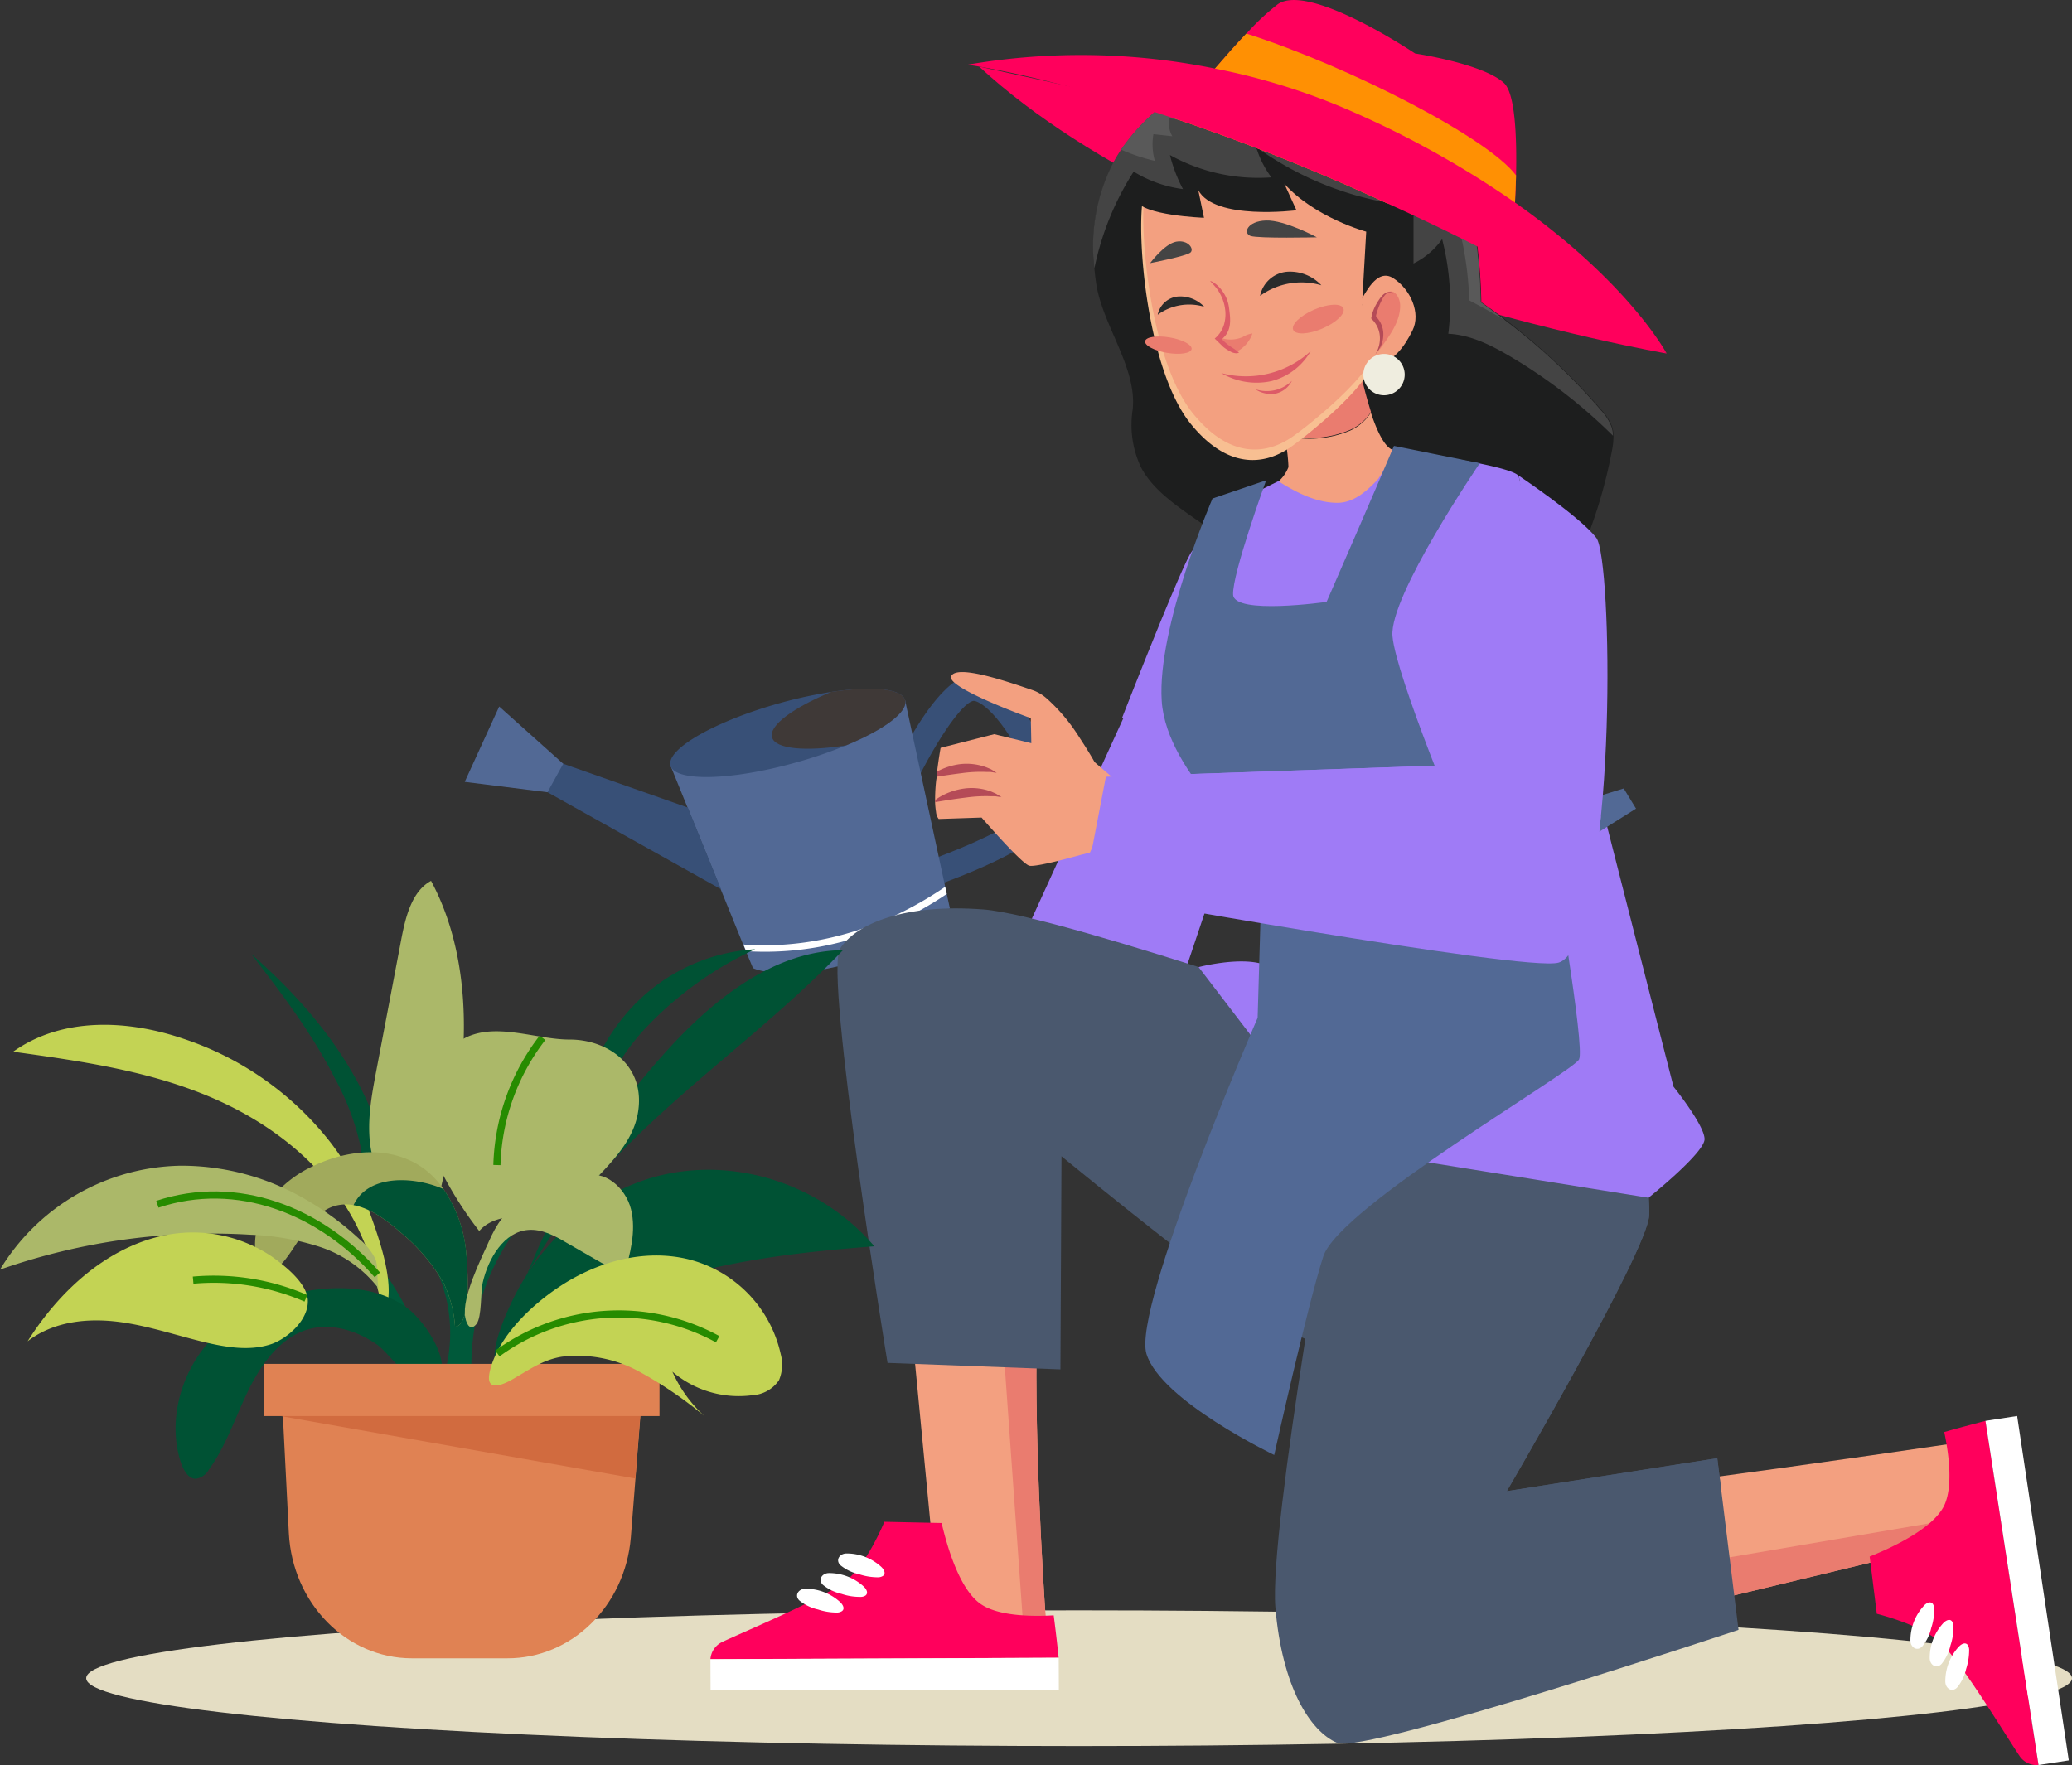 <?xml version="1.0" encoding="UTF-8"?> <svg xmlns="http://www.w3.org/2000/svg" viewBox="0 0 289.67 246.8"><rect x="0" y="0" width="289.67" height="246.8" fill="#333333" stroke="none"/><defs><style>.cls-1{fill:#e4ddc3;}.cls-2{fill:#ff005c;}.cls-3{fill:#385077;}.cls-4{fill:#526995;}.cls-5{fill:#3f3937;}.cls-6{fill:#fff;}.cls-7{fill:#9f7bf6;}.cls-8{fill:#1d1e1e;}.cls-9{fill:#f3a080;}.cls-10{fill:#ea7c6f;}.cls-11{fill:#4a586e;}.cls-12{fill:#3a7766;}.cls-13{fill:#f8bf92;}.cls-14{fill:#444;}.cls-15{fill:#595959;}.cls-16{fill:#2a2b2b;}.cls-17{fill:#dd5b67;}.cls-18{fill:#b54b57;}.cls-19{fill:#efeddf;}.cls-20{fill:#ff9003;}.cls-21,.cls-28{fill:none;stroke-miterlimit:10;}.cls-21{stroke:#00593a;stroke-width:2px;}.cls-22{fill:#005234;}.cls-23{fill:#abb869;}.cls-24{fill:#c3d354;}.cls-25{fill:#a1aa5c;}.cls-26{fill:#e08253;}.cls-27{fill:#d16b3f;}.cls-28{stroke:#278b00;}</style></defs><g id="Слой_2" data-name="Слой 2"><g id="OBJECTS"><ellipse class="cls-1" cx="150.86" cy="234.66" rx="138.81" ry="9.49"></ellipse><path class="cls-2" d="M233,49.43S168.27,38.25,136.88,9.31l54.92,12Z"></path><path class="cls-3" d="M141.27,97.21c-2-2-3.83-3-5.56-2.81-3.54.37-7.47,6.69-10,11.62l1.47,5.25c3.22-7,7.28-13.09,8.94-13.27.31,0,1.2.3,2.56,1.72,3.45,3.61,6.35,10.29,6,12.64-.3,1.6-7,5.15-14.94,8l1,3.51c6.57-2.35,16.89-6.7,17.54-11C148.83,108.88,144.92,101,141.27,97.21Z"></path><path class="cls-4" d="M126.53,97.9,132.14,124l.22,1,.43,2s-3.69,4.83-13.65,7.61-13.87.76-13.87.76l-1-2.38-.38-.93-10.15-25Z"></path><path class="cls-3" d="M126.53,97.9c.46,1.64-2.93,4.13-8.25,6.33a61.93,61.93,0,0,1-7,2.39c-9,2.53-16.9,2.73-17.54.44s6.17-6.2,15.22-8.73a62,62,0,0,1,7.19-1.57C121.88,95.89,126.07,96.25,126.53,97.9Z"></path><path class="cls-5" d="M126.53,97.9c.46,1.64-2.93,4.13-8.25,6.33-5.69.88-9.89.52-10.35-1.13s2.94-4.13,8.26-6.34C121.88,95.89,126.07,96.25,126.53,97.9Z"></path><path class="cls-6" d="M132.14,124l.22,1a48.18,48.18,0,0,1-13.88,6.48A42.45,42.45,0,0,1,104.31,133l-.38-.93C109.89,132.52,120.62,131.87,132.14,124Z"></path><polygon class="cls-3" points="96.16 112.92 71.3 104.18 70.13 107.19 100.81 124.35 96.16 112.92"></polygon><polygon class="cls-4" points="69.79 98.79 64.97 109.33 76.54 110.78 78.74 106.8 69.79 98.79"></polygon><path class="cls-7" d="M157.19,100.11,144.05,128.9l21.21,8.15,11.45-34.11s-5.89-8.77-11.19-7A27.78,27.78,0,0,0,157.19,100.11Z"></path><path class="cls-8" d="M153,37.53c.06.72.15,1.45.26,2.17.89,5.81,5.73,11.75,5.09,17.58a13.9,13.9,0,0,0,1.13,8c1.36,2.66,3.91,4.65,6.45,6.46,12.57,8.91,27.07,15.38,42.05,20.35,1.49.5,3.45,1.22,4.36,0a68.17,68.17,0,0,0,13-29,10.28,10.28,0,0,0,.23-2.2,4.06,4.06,0,0,0-.22-1.29,7.48,7.48,0,0,0-1.52-2.34,88.49,88.49,0,0,0-16.74-15,75.85,75.85,0,0,0-1.69-14.61c-.27-1.26-.7-3.15-1.83-3.93-2.78-1.93-5.55-3.67-9.05-4a1.47,1.47,0,0,1-.48-.11,1,1,0,0,1-.38-.7c-.87-3.71-3.86-6.66-7.6-8.5a19.75,19.75,0,0,0-11.75-1.82c-4.64.81-9.43,4.08-12.72,7a27.24,27.24,0,0,0-5.8,7A25.5,25.5,0,0,0,153,37.53Z"></path><path class="cls-9" d="M127.71,188.39l3.63,37.79,11.71,1.16,3.24.32s-1.57-21.19-1.39-38.54c0-.57,0-1.13,0-1.67l-3.21.18-1.47.08Z"></path><path class="cls-10" d="M140.23,187.71l2.82,39.63,3.24.32s-1.57-21.19-1.39-38.54c0-.57,0-1.13,0-1.67l-3.21.18Z"></path><path class="cls-11" d="M199.59,145.92s-51-17.89-62.08-18.75-17.84,2-20.07,5.48,6.64,57.92,6.64,57.92l24.17.91.15-29.8s30,24.7,34.82,25.8,25.76,1,25.76,1Z"></path><path class="cls-2" d="M99.32,232,148,231.8c-.09-.9-.33-3.17-.69-5.93-3.35.19-7.77.06-10.14-1.54-3-2-4.74-8-5.53-11.37l-8-.17c-.77,1.81-2.78,6.07-5.16,8.07-3.06,2.59-14.5,7.29-17.6,8.78A2.9,2.9,0,0,0,99.32,232Z"></path><path class="cls-6" d="M123.24,219.13l.11.12c.26.3.51.8.1,1.1a1.27,1.27,0,0,1-.74.2,8.3,8.3,0,0,1-2.61-.43,6.29,6.29,0,0,1-2.6-1.25c-.73-.7-.15-1.63.82-1.65A7.14,7.14,0,0,1,123.24,219.13Z"></path><path class="cls-6" d="M120.79,221.88l.11.12c.26.29.5.79.1,1.1a1.26,1.26,0,0,1-.74.19,8,8,0,0,1-2.61-.42,6.25,6.25,0,0,1-2.6-1.26c-.73-.69-.15-1.63.82-1.65A7.15,7.15,0,0,1,120.79,221.88Z"></path><path class="cls-6" d="M117.5,224.06l.11.12c.26.3.51.8.1,1.1a1.27,1.27,0,0,1-.74.2,8.3,8.3,0,0,1-2.61-.43,6.29,6.29,0,0,1-2.6-1.25c-.73-.7-.15-1.63.82-1.65A7.14,7.14,0,0,1,117.5,224.06Z"></path><polygon class="cls-6" points="99.34 236.29 99.32 232.01 148.01 231.81 148.03 236.29 99.34 236.29"></polygon><path class="cls-9" d="M235,207.17l.62,3.15,1.61,8.21,1.1,5.53,36.92-8.88-.43-3.05-1.46-10.34s-19.5,2.9-36.7,5.15Z"></path><polygon class="cls-10" points="237.27 218.53 238.37 224.06 275.29 215.18 274.86 212.13 237.27 218.53"></polygon><path class="cls-2" d="M285,246.8l-7.42-48.12c-.88.23-3.09.8-5.77,1.56.69,3.29,1.21,7.68,0,10.26-1.53,3.21-7.24,5.88-10.43,7.15l1,8c1.9.5,6.42,1.85,8.75,3.9,3,2.65,9.35,13.26,11.29,16.11A2.9,2.9,0,0,0,285,246.8Z"></path><path class="cls-6" d="M269,224.49a.57.57,0,0,1,.11-.11c.3-.27.8-.51,1.11-.1a1.32,1.32,0,0,1,.19.74,8,8,0,0,1-.42,2.61,6.21,6.21,0,0,1-1.26,2.59c-.7.73-1.63.16-1.65-.81A7.09,7.09,0,0,1,269,224.49Z"></path><path class="cls-6" d="M271.69,226.94l.12-.11c.3-.27.8-.51,1.1-.1a1.18,1.18,0,0,1,.19.74,8,8,0,0,1-.42,2.61,6.31,6.31,0,0,1-1.25,2.59c-.7.74-1.64.16-1.65-.81A7.14,7.14,0,0,1,271.69,226.94Z"></path><path class="cls-6" d="M273.87,230.23l.12-.11c.3-.27.8-.51,1.11-.1a1.32,1.32,0,0,1,.19.74,8.59,8.59,0,0,1-.42,2.61,6.21,6.21,0,0,1-1.26,2.59c-.7.73-1.63.16-1.65-.81A7.12,7.12,0,0,1,273.87,230.23Z"></path><polygon class="cls-6" points="289.22 246.15 284.99 246.8 277.57 198.68 282 198 289.22 246.15"></polygon><path class="cls-11" d="M178.3,224.75c.93,11.06,4.81,17.31,8.63,18.95s56.12-15.8,56.12-15.8l-1.54-12.44-.16-1.3-.73-5.92-.54-4.34-29.43,4.61S230.25,175,230.55,170s-3.14-25.59-3.14-25.59l-8,3.19-9.69,3.83-1.22.49-21.52,8.54S177.4,213.72,178.3,224.75Z"></path><path class="cls-11" d="M204.74,212.79l35.88-4.55-.54-4.34-29.43,4.61S230.25,175,230.55,170s-3.14-25.59-3.14-25.59l-8,3.19c1.49,8,3.54,19.36,3.31,21.13C222.33,171.5,204.74,212.79,204.74,212.79Z"></path><path class="cls-11" d="M198,237.86c-2,1.68-5,1.29-7.44.4a13,13,0,0,1-5.68-3.7c-3.75-4.55-.65-11.3,5.28-9.75C194.66,226,203.88,232.91,198,237.86Z"></path><path class="cls-7" d="M156.85,100.43h8.6a15.33,15.33,0,0,0,.69,2.83c2.49,7.52,10.26,15.84,12,17.82a82.52,82.52,0,0,1-.4,11.74c-1-.64-.26,2.24-1.41,1.93-3.41-.93-8.76.48-8.76.48l19.32,25.25,43.58,7s7.83-6.26,7.83-8.2-4.34-7.33-4.34-7.33-20.49-80.18-21.65-85.39c-1.09-1.59-17.72-3.73-17.72-3.73l-15.9,4.46-3.23,1.61s-7.37,6-8.91,8.31S156.85,100.43,156.85,100.43Z"></path><path class="cls-12" d="M163.18,100.43h2.27a15.33,15.33,0,0,0,.69,2.83l.46-.19,4.58-19.42Z"></path><path class="cls-10" d="M188.73,60.12a14.68,14.68,0,0,1-9.19.71c-.67-3.57-1.7-7.83-1.7-7.83l12-2.69a63.37,63.37,0,0,0,1.83,7.3A6.79,6.79,0,0,1,188.73,60.12Z"></path><path class="cls-9" d="M192.65,67a13.84,13.84,0,0,0,2-4.14l-.07,0c-1.13-.55-2.13-2.75-2.93-5.16a6.79,6.79,0,0,1-2.9,2.51,14.68,14.68,0,0,1-9.19.71,24.29,24.29,0,0,1,.57,4.39,5.23,5.23,0,0,1-1.38,2c2.6,1.63,5.33,3,8.24,3C189.18,70.3,191,68.78,192.65,67Z"></path><path class="cls-13" d="M185.5,20.8a18.33,18.33,0,0,0-23,2.41,9.24,9.24,0,0,0-2.68,4.3c-1,5.52.57,24.29,6.68,31.8S178.12,64,180,62.81s10.47-8,11.82-11.8,1.53-21.52-.75-25.48C190.29,24.16,188.07,22.45,185.5,20.8Z"></path><path class="cls-9" d="M185.8,19.33a18.33,18.33,0,0,0-23,2.41,9.27,9.27,0,0,0-2.69,4.3c-1,5.52.58,24.29,6.69,31.8s11.59,4.69,13.48,3.5,10.47-8,11.82-11.8,1.53-21.52-.75-25.48C190.59,22.69,188.37,21,185.8,19.33Z"></path><path class="cls-8" d="M194.79,38.91s-3.49,1.31-4.38,3.81L191,32.39s-7.17-1.94-11.45-6.7l1.7,3.71s-11.47,1.46-13.73-2.82l.8,3.87s-8.79-.32-9.51-2.5,2.71-14.21,16.65-14.37,18.61,7.51,19.3,10.25S194.79,38.91,194.79,38.91Z"></path><path class="cls-14" d="M153,37.53A39.68,39.68,0,0,1,158.49,24a17.46,17.46,0,0,0,6.89,2.44,21,21,0,0,1-1.82-4.76,25.39,25.39,0,0,0,14.18,3.12,13.75,13.75,0,0,1-2.13-4.24,45,45,0,0,0,22,8.28q0,4,0,8a10.52,10.52,0,0,0,4-3.41,35.83,35.83,0,0,1,.87,13.24c3.13.15,6.05,1.62,8.74,3.22A73.26,73.26,0,0,1,225.5,60.93a4.06,4.06,0,0,0-.22-1.29,7.48,7.48,0,0,0-1.52-2.34,84.39,84.39,0,0,0-13.34-12.52c-1.11-.87-2.25-1.71-3.4-2.52a75.85,75.85,0,0,0-1.69-14.61c-.27-1.26-.7-3.15-1.83-3.93-2.78-1.93-5.55-3.67-9.05-4a1.47,1.47,0,0,1-.48-.11,1,1,0,0,1-.38-.7c-.87-3.71-3.86-6.66-7.6-8.5a19.75,19.75,0,0,0-11.75-1.82c-4.64.81-9.43,4.08-12.72,7a28.66,28.66,0,0,0-4.78,5.33,18.47,18.47,0,0,0-1,1.63A25.5,25.5,0,0,0,153,37.53Z"></path><path class="cls-15" d="M161.45,22.5a8.59,8.59,0,0,1-.2-3.74l2.64.29a3.66,3.66,0,0,1-.41-2.53A49.33,49.33,0,0,0,175,17.61a9.71,9.71,0,0,1-.45-5.15,102.88,102.88,0,0,0,25.36,12.83l.12,5.41,2.44-3.61A46,46,0,0,1,205.4,42c1.69.88,3.37,1.81,5,2.78-1.11-.87-2.25-1.71-3.4-2.52a75.85,75.85,0,0,0-1.69-14.61c-.27-1.26-.7-3.15-1.83-3.93-2.78-1.93-5.55-3.67-9.05-4a1.47,1.47,0,0,1-.48-.11,1,1,0,0,1-.38-.7c-.87-3.71-3.86-6.66-7.6-8.5a19.75,19.75,0,0,0-11.75-1.82c-4.64.81-9.43,4.08-12.72,7a28.66,28.66,0,0,0-4.78,5.33A27.12,27.12,0,0,0,161.45,22.5Z"></path><path class="cls-16" d="M176.16,41.37A4.22,4.22,0,0,1,179.88,38a6,6,0,0,1,4.85,1.89A9.84,9.84,0,0,0,176.16,41.37Z"></path><path class="cls-16" d="M164.67,41.46a4.61,4.61,0,0,1,3.68,1.43,7.45,7.45,0,0,0-6.5,1.12A3.19,3.19,0,0,1,164.67,41.46Z"></path><path class="cls-10" d="M173.78,47.1a3.29,3.29,0,0,1,1.31-.47,4.45,4.45,0,0,1-2.23,2.55.57.57,0,0,1-.25.08.61.61,0,0,1-.32-.08,5.27,5.27,0,0,1-1.65-1.24,1.18,1.18,0,0,1-.23-.35c-.14-.44.18-.37.46-.29a3.67,3.67,0,0,0,1,.17A4.14,4.14,0,0,0,173.78,47.1Z"></path><path class="cls-17" d="M172.74,48.93c-.29-.22-.62-.4-.92-.62a7.3,7.3,0,0,1-1-.89c1.38-1.13,1.24-2.66,1-4.39a5,5,0,0,0-.82-2.18,5.17,5.17,0,0,0-.8-.94,4.78,4.78,0,0,0-.5-.39,1.6,1.6,0,0,0-.53-.24c.1.1.17.21.27.31a10,10,0,0,1,.68.78,5.65,5.65,0,0,1,.55.91,5.93,5.93,0,0,1,.61,2,5.12,5.12,0,0,1-.15,2.06,4.07,4.07,0,0,1-1.31,2l1.2,1.17a5.23,5.23,0,0,0,.89.58,1.8,1.8,0,0,0,1,.31.59.59,0,0,0,.31-.12l-.19-.12-.07-.07Z"></path><path class="cls-17" d="M170.74,52.17a9.74,9.74,0,0,0,7,1.12,8.88,8.88,0,0,0,5.5-4.19A13.42,13.42,0,0,1,170.74,52.17Z"></path><path class="cls-17" d="M175.49,54.42a3.88,3.88,0,0,0,2.92.6,3.36,3.36,0,0,0,2.2-1.77A5,5,0,0,1,175.49,54.42Z"></path><path class="cls-9" d="M190.27,41.9c.44-.4,2.1-4.56,4.52-3s3.88,4.89,2.68,7.31c-1.09,2.2-2.76,4.73-5.64,4.79Z"></path><path class="cls-10" d="M195.47,41.56a2.78,2.78,0,0,1,.27,1.43c-.08,2.09-1.5,4-2.87,5.89a5.26,5.26,0,0,0-.21-3.19c-.13-.35-.3-.69-.4-1C191.86,43.2,194.08,39,195.47,41.56Z"></path><path class="cls-18" d="M192.14,49.66l.09-.08c.05-.06.14-.14.23-.25a4.18,4.18,0,0,0,.64-1.06,4.14,4.14,0,0,0,.29-1.72,3.51,3.51,0,0,0-.77-2,1.3,1.3,0,0,0-.19-.22l-.05-.06h0l0-.07,0-.12a2.33,2.33,0,0,1,.07-.25,8.62,8.62,0,0,1,.31-.94,9,9,0,0,1,.37-.83,4.84,4.84,0,0,1,.4-.69,1.39,1.39,0,0,1,.5-.42.88.88,0,0,1,.5,0,.56.56,0,0,1,.27.15.26.26,0,0,1,0,.09.25.25,0,0,0,0-.1.46.46,0,0,0-.25-.22,1,1,0,0,0-.6,0,1.67,1.67,0,0,0-.68.43,4.81,4.81,0,0,0-.54.7,8.43,8.43,0,0,0-.49.84,7.31,7.31,0,0,0-.4,1c0,.08,0,.17-.08.26l0,.13-.05.19,0,.13.09.1.14.14a1,1,0,0,1,.16.19,3.64,3.64,0,0,1,.77,1.72,4.14,4.14,0,0,1-.07,1.59,4.61,4.61,0,0,1-.41,1.07c-.07.12-.14.21-.17.28Z"></path><path class="cls-14" d="M160.79,36.79s2-2.7,3.65-3,2.54,1,2,1.51S160.79,36.79,160.79,36.79Z"></path><path class="cls-14" d="M184.1,33.18s-4.49-2.44-7.12-2.35-3.23,1.78-2.15,2.16S184.1,33.18,184.1,33.18Z"></path><path class="cls-10" d="M180.79,46.12c.32.73,2.14.65,4.08-.18s3.25-2.09,2.94-2.83-2.14-.65-4.08.18S180.48,45.39,180.79,46.12Z"></path><path class="cls-10" d="M160.09,47.71c-.1.6,1.27,1.32,3.07,1.63s3.33.06,3.43-.53-1.27-1.33-3.07-1.63S160.19,47.11,160.09,47.71Z"></path><path class="cls-4" d="M194.88,62.35l12,2.42s-12.68,18.57-12.21,24.17,9.94,28.2,9.94,28.2L227,110.25l1.72,2.82-11.62,7.3s4.52,26,3.66,27.76S187.22,168.8,185,175.68s-6.86,27.77-6.86,27.77-15.85-7.59-17.86-14.13,15.54-47,15.54-47l.68-23.35S163.07,108.33,162.41,98s7.1-28.29,7.1-28.29l7.5-2.55s-4.78,13.15-4.62,16,13.07,1,13.07,1S192.64,67.72,194.88,62.35Z"></path><path class="cls-9" d="M153,106.52c-.35-.64-.8-1.37-1.3-2.17l-1-1.55a25.13,25.13,0,0,0-4.35-5.12,6,6,0,0,0-1.88-1.14c-4.22-1.45-10.68-3.6-11.49-2s11.13,5.88,11.13,5.88l.07,3.5L139,102.66l-7.5,1.91s-.27,1.48-.49,3.31a2.2,2.2,0,0,0-.06.5.09.09,0,0,0,0,.05v.15c0,.21-.06.43-.08.64a24.55,24.55,0,0,0-.14,2.65,2.91,2.91,0,0,1,0,.3,10,10,0,0,0,.13,1.35,1.9,1.9,0,0,0,.37,1l6-.2s5.45,6.3,6.63,6.72c.48.17,2.63-.29,5-.9l2.56-.69.07,0c.29-.09.59-.16.89-.24l4.23-9.46C156.59,109.53,153.11,106.7,153,106.52Z"></path><path class="cls-18" d="M131,107.89c0,.23-.05.46-.08.7l.16,0c.89-.14,2.09-.32,3.39-.48a19.15,19.15,0,0,1,3.39-.17l.6,0,.47.07.41.06-.35-.23-.44-.27-.61-.26a7.92,7.92,0,0,0-3.73-.46A9.31,9.31,0,0,0,131,107.89Z"></path><path class="cls-18" d="M130.75,111.87a2.81,2.81,0,0,0,0,.29l1-.16c.88-.15,2.09-.33,3.39-.49a20.11,20.11,0,0,1,3.39-.17l.61,0,.46.07.41.06-.36-.24-.43-.26-.61-.27a7.81,7.81,0,0,0-3.73-.45,9.33,9.33,0,0,0-3.38,1.12A7,7,0,0,0,130.75,111.87Z"></path><path class="cls-7" d="M212.35,66.53s8.56,5.73,10.82,8.68,2.91,48.79-4,57c-6.37,2.51-66.91-7.83-66.91-7.83l2.38-15.74,47.27-1.62,11.78-30.94Z"></path><path class="cls-7" d="M223.81,114s-1.39,19.23-5.91,20.6-66.4-9.82-66.4-9.82l3.1-16.14,47.27-1.62L206,80.28l-1.28,30.54-45.42.56-2,11.93s58.53,11.29,60,8.69C219.61,127.82,223.81,114,223.81,114Z"></path><path class="cls-19" d="M196.38,52.38a2.89,2.89,0,1,1-2.89-2.89A2.89,2.89,0,0,1,196.38,52.38Z"></path><path class="cls-2" d="M164.07,16.54l.06,0c5.59,1.88,11.89,4.2,18.81,7.08,3.77,1.56,7.39,3.16,10.85,4.74h0l17.64,5.41s.22-2.33.37-5.48c.06-1.16.11-2.45.15-3.76.12-5.44-.13-11.53-1.72-12.95-3-2.7-12.4-4.1-12.4-4.1S183-2.5,178.63.6a33.11,33.11,0,0,0-4.38,4.11c-1.41,1.48-2.91,3.18-4.37,4.88C167.63,12.2,165.5,14.79,164.07,16.54Z"></path><path class="cls-20" d="M164.07,16.54l.06,0c5.59,1.88,11.89,4.2,18.81,7.08,3.77,1.56,7.39,3.16,10.85,4.74h0l17.64,5.41s.22-2.33.37-5.48c.06-1.16.11-2.45.15-3.76-3.84-5.2-23.08-15.13-37.71-19.84-1.41,1.48-2.91,3.18-4.37,4.88C167.63,12.2,165.5,14.79,164.07,16.54Z"></path><path class="cls-2" d="M135.25,9.05s10.64,1.38,28.82,7.49l.06,0c5.59,1.88,11.89,4.2,18.81,7.08,3.77,1.56,7.39,3.16,10.85,4.74h0A324.23,324.23,0,0,1,233,49.43c-.22-.42-5.6-10.15-21.21-21.12a133.85,133.85,0,0,0-22.59-12.64,91.25,91.25,0,0,0-19.34-6.08A93.58,93.58,0,0,0,135.25,9.05Z"></path><path class="cls-21" d="M59,191.31a41.73,41.73,0,0,0-6.35-13.23"></path><path class="cls-21" d="M61.25,175.84a22,22,0,0,1,2.11,15.55"></path><path class="cls-21" d="M70.58,172.46a32.89,32.89,0,0,0-5.67,19.34"></path><path class="cls-22" d="M35.12,133.39c8.06,7.07,15.3,15.81,18.39,26.47a5.23,5.23,0,0,1,.28,2.5,1.56,1.56,0,0,1-2.78.86c-.64-.74-.42-1.89-.58-2.8a35.67,35.67,0,0,0-3.66-9.72C43.59,144.43,39.34,138.87,35.12,133.39Z"></path><path class="cls-23" d="M52.63,149.6l3.47-18.26c.6-3.15,1.48-6.72,4.16-8.17,3.48,6.45,4.74,14.08,4.58,21.53s-1.64,14.8-3.34,22a4.14,4.14,0,0,1-1.23,2.48c-1.42,1-3.32-.41-4.25-2-1.44-2.38-3.68-3.7-4.16-6.46C51.22,157.07,51.94,153.24,52.63,149.6Z"></path><path class="cls-24" d="M49.84,171.34c-4.4-8.67-12.45-14.68-21.05-18.2S11,148.33,1.84,147.06c6.81-4.85,15.86-4.49,23.66-1.86a43.41,43.41,0,0,1,20.84,14.72,39.24,39.24,0,0,1,5.74,10.72c1.12,3.18,2.94,8.62,2,12-1.31-.72-1.41-3.71-1.83-5.11A36.15,36.15,0,0,0,49.84,171.34Z"></path><path class="cls-22" d="M70.07,186.4c4.07-11.72,12.23-21.27,21-29.46s18.45-15.34,26.78-24.08c-9.26.08-17.48,6.35-24,13.38a103.67,103.67,0,0,0-21.68,36"></path><path class="cls-22" d="M90.1,165c11.18-3.73,24.21,0,32.14,9.27-9.56.73-19.17,1.79-28.41,4.57a67,67,0,0,0-12.29,5,56.14,56.14,0,0,0-5.78,3.53c-1.15.81-3.87,3.9-5.18,3.92-3.6.05.66-8.69,1.38-10.1A34.33,34.33,0,0,1,79,171.77,30,30,0,0,1,90.1,165Z"></path><path class="cls-22" d="M52.69,188c-2.88-2-6.49-3.09-9.78-2.07-3.75,1.16-6.38,4.78-8.19,8.49s-3.11,7.76-5.51,11.06a2.52,2.52,0,0,1-1.85,1.3c-1,0-1.62-1.09-2-2.07-2-5.77-.15-12.58,3.8-17s9.67-6.79,15.38-7.42c4.31-.48,8.93,0,12.48,2.68,2.06,1.55,6.18,7.09,4.29,10.07C59.21,196.31,54.58,189.27,52.69,188Z"></path><path class="cls-25" d="M63.62,185.52A16.78,16.78,0,0,0,62,179.37a26,26,0,0,0-6.06-7.1c-1.89-1.67-4.17-3.33-6.51-3.76a5.76,5.76,0,0,0-3,.24c-3,1.14-4.49,4.75-6.56,7.39-.66.84-1.6,1.67-2.6,1.4s-1.46-1.48-1.58-2.56a10.43,10.43,0,0,1,2.18-7.31,16.09,16.09,0,0,1,5.89-4.61c5-2.41,11.15-2.91,15.61.43A12.21,12.21,0,0,1,62,166.27a18.73,18.73,0,0,1,3.15,8.66C65.35,176.87,66,185.33,63.62,185.52Z"></path><path class="cls-22" d="M63.62,185.52A16.78,16.78,0,0,0,62,179.37a26,26,0,0,0-6.06-7.1c-1.89-1.67-4.17-3.33-6.51-3.76,2-4.31,8.37-4.07,12.58-2.24a18.73,18.73,0,0,1,3.15,8.66C65.35,176.87,66,185.33,63.62,185.52Z"></path><path class="cls-23" d="M68.34,173.6c1-2.27,2.41-4.64,4.66-5.3,1.35-.39,2.82-.1,4.13-.59,1.71-.65,2.82-2.5,4.52-3.18,2.75-1.1,5.82,1.52,6.57,4.57s-.13,6.27-1,9.28l-8-4.6c-1.68-1-3.47-1.95-5.37-1.8-3.34.25-5.58,3.89-6.37,7.39-.3,1.29-.11,4.79-.86,5.75s-1.36.31-1.58-.94C64.55,181.37,67.24,176.08,68.34,173.6Z"></path><path class="cls-22" d="M89.71,144.34a50,50,0,0,1,15.86-11.61,25.69,25.69,0,0,0-18.18,9.2,28,28,0,0,0-4.79,8.26c-.58,1.52-2.85,7.38-1.54,8.72s2.75-5,3.25-6.16A33.57,33.57,0,0,1,89.71,144.34Z"></path><path class="cls-23" d="M59.69,153a18.4,18.4,0,0,0,1.75,10.29A52.29,52.29,0,0,0,67,172.13c2.23-2.56,6.09-1.83,9.26-2.64s5.76-3.27,8.08-5.76c2.11-2.26,4.22-4.79,4.81-7.93,1.25-6.67-4.07-10.46-9.54-10.44-4.79,0-10.59-2.6-15,0A10.79,10.79,0,0,0,59.69,153Z"></path><path class="cls-23" d="M25.27,163A30.12,30.12,0,0,0,0,177.53a89.5,89.5,0,0,1,35-4.88,35.75,35.75,0,0,1,9.84,1.74A17.13,17.13,0,0,1,53,180.26c-.36-.49-.07-3.28-.54-4.26a8.6,8.6,0,0,0-2.19-2.72,40.89,40.89,0,0,0-7.52-5.55A34.45,34.45,0,0,0,25.27,163Z"></path><path class="cls-24" d="M22.35,172.88c-7.67,1.83-14.09,7.7-18.49,14.67,3.6-2.78,8.36-3.28,12.77-2.71s8.66,2.12,13,3.07c2.78.6,5.72.94,8.4,0,2.18-.8,5.19-3.37,5-6.19-.19-2.39-3.27-4.77-5-6A19.76,19.76,0,0,0,22.35,172.88Z"></path><path class="cls-26" d="M70.93,231.88l-13.36,0c-9.15,0-16.69-7.71-17.19-17.51l-1.14-22.49L90,192l-1.81,23C87.4,224.54,79.91,231.91,70.93,231.88Z"></path><rect class="cls-26" x="36.87" y="190.71" width="55.33" height="7.3"></rect><polygon class="cls-27" points="88.82 206.74 39.24 198.01 89.5 198.01 88.82 206.74"></polygon><path class="cls-24" d="M78.55,189.71a18,18,0,0,1,10.66,2A55.9,55.9,0,0,1,98.47,198,18.82,18.82,0,0,1,94,191.8a14.28,14.28,0,0,0,11.12,3.3A4.84,4.84,0,0,0,108.9,193a5.58,5.58,0,0,0,.25-3.64,17.58,17.58,0,0,0-13-13.3c-6.18-1.47-12.79.37-18.16,4-3.76,2.53-8.36,6.85-9.51,11.68-.57,2.43.9,2.31,2.73,1.37C73.69,191.76,75.68,190.17,78.55,189.71Z"></path><path class="cls-28" d="M22,168.39c11.08-3.69,22.82.79,30.75,9.87"></path><path class="cls-28" d="M75.84,145.12a30.44,30.44,0,0,0-6.37,17.79"></path><path class="cls-28" d="M69.54,189.26a28.8,28.8,0,0,1,30.79-2"></path><path class="cls-28" d="M27,179a32.43,32.43,0,0,1,15.77,2.54"></path></g></g></svg> 